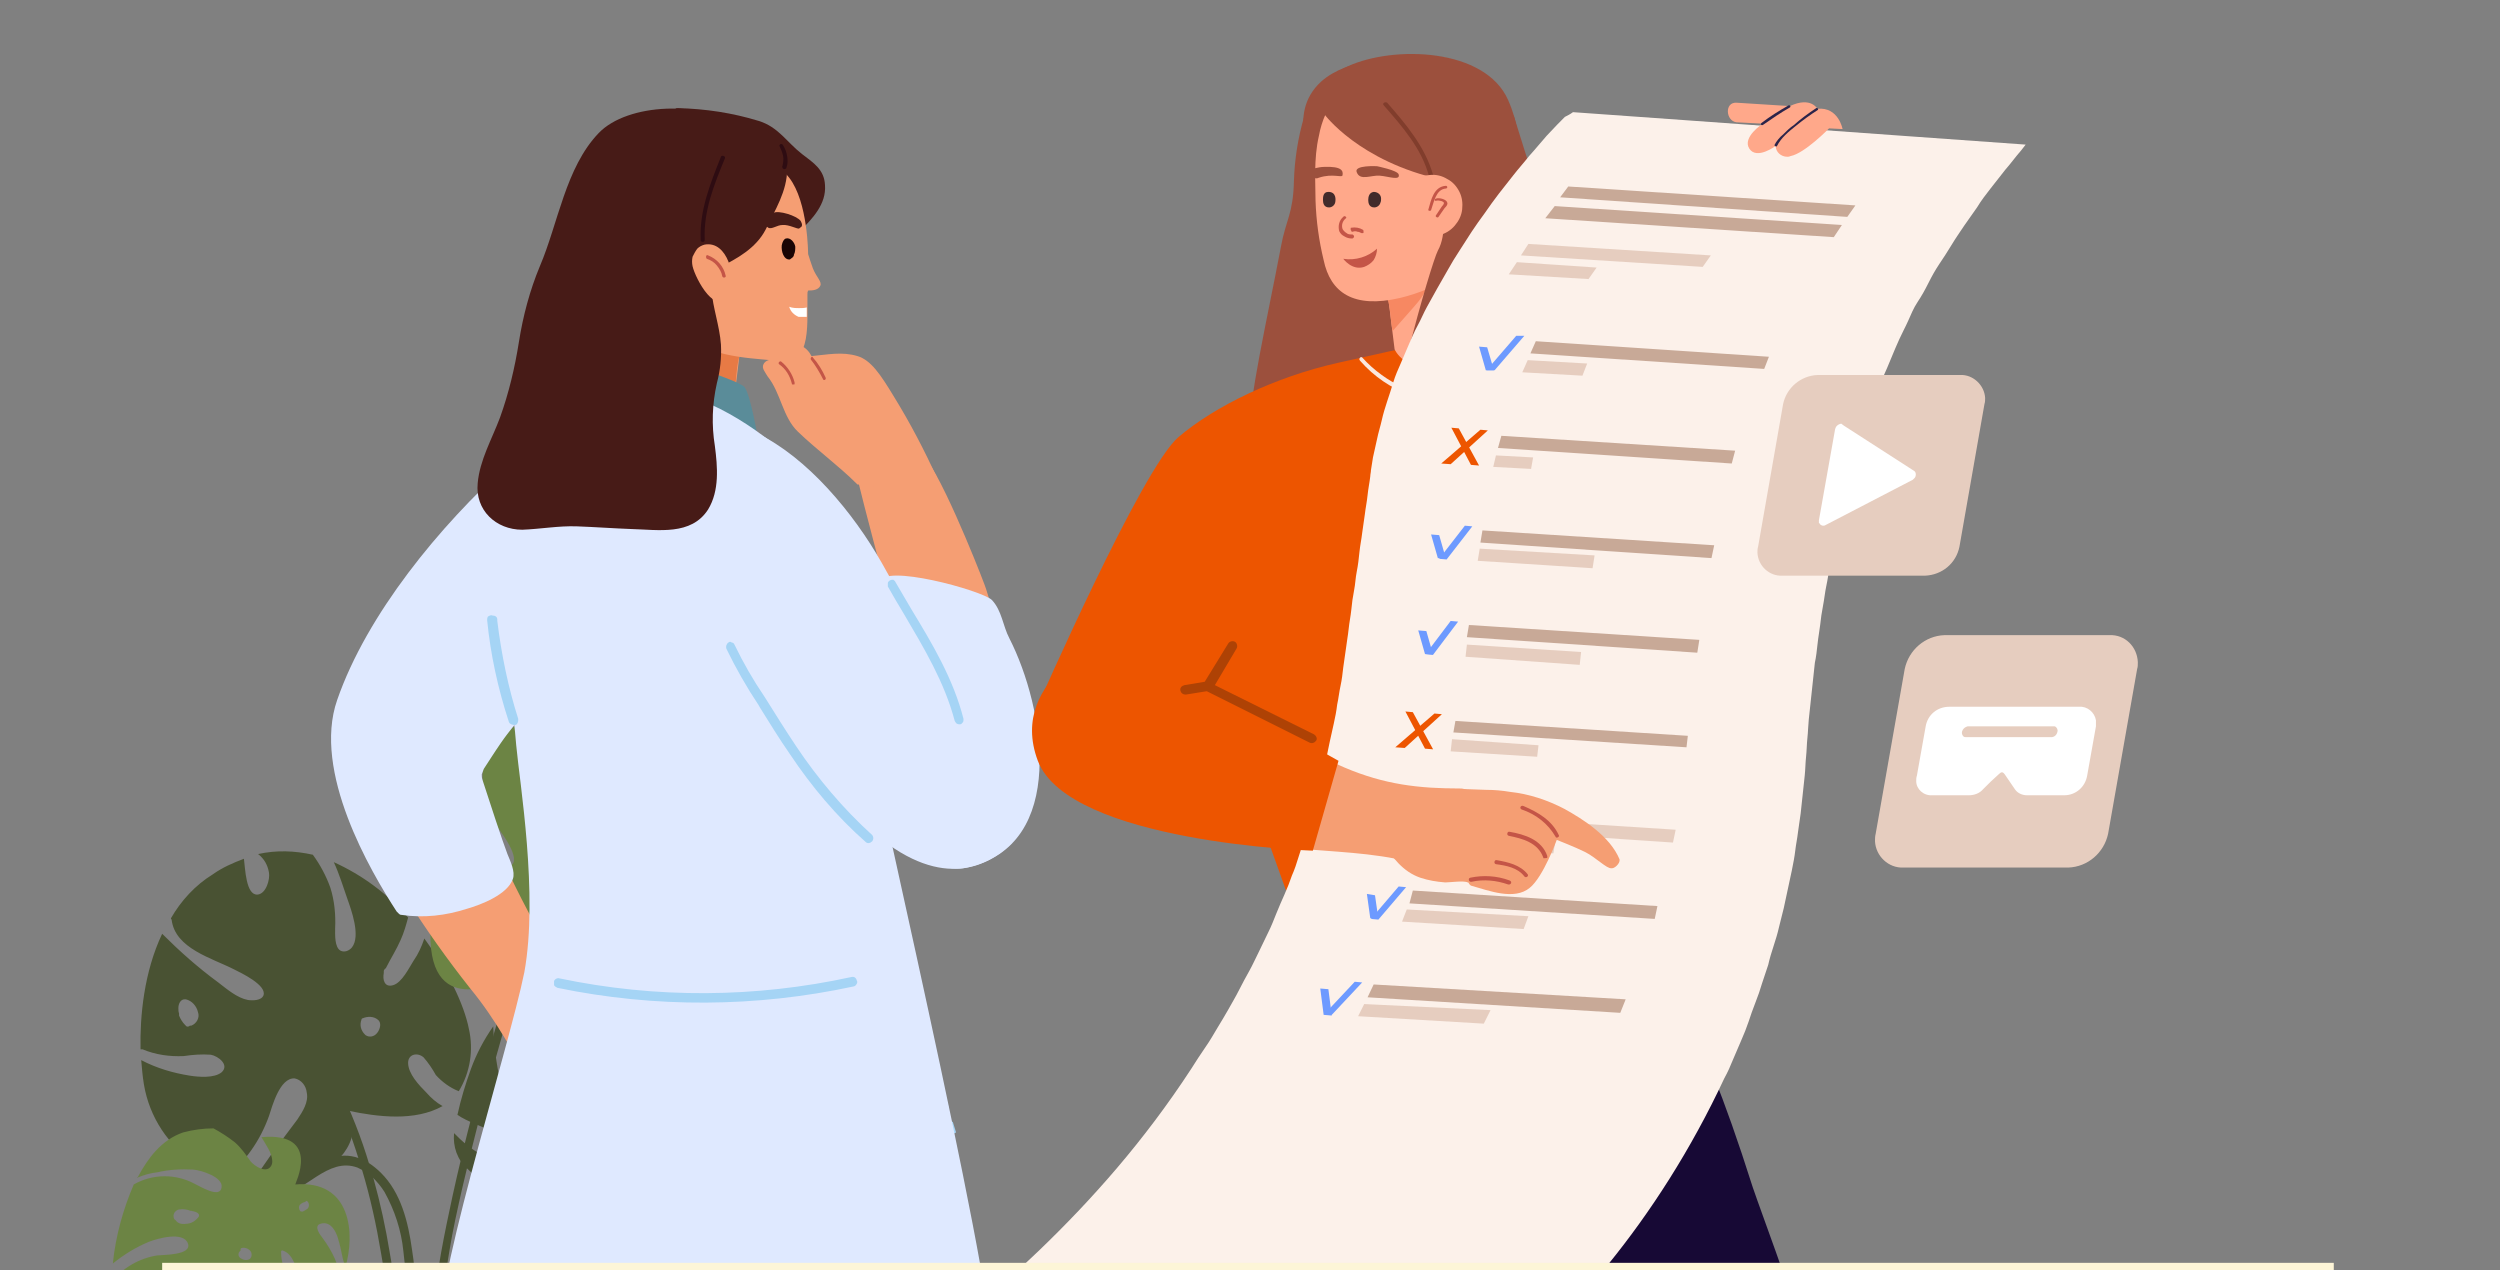 <?xml version="1.0" encoding="utf-8"?>
<!-- Generator: Adobe Illustrator 24.2.1, SVG Export Plug-In . SVG Version: 6.00 Build 0)  -->
<svg version="1.1" id="Layer_1" xmlns="http://www.w3.org/2000/svg" xmlns:xlink="http://www.w3.org/1999/xlink" x="0px" y="0px"
	 viewBox="0 0 370 188" style="enable-background:new 0 0 370 188;" xml:space="preserve">
<rect x="0" y="0" width="370" height="188" fill="#808080" stroke="none"/>
<style type="text/css">
	.st0{fill:#A5D4F5;}
	.st1{clip-path:url(#SVGID_2_);}
	.st2{fill:#F59E73;}
	.st3{fill:#E77A45;}
	.st4{fill:#5A8C99;}
	.st5{fill:#495233;}
	.st6{fill:#6C8444;}
	.st7{fill:#ED5500;}
	.st8{fill:#471B17;}
	.st9{fill:#DFE9FF;}
	.st10{fill:#C34917;}
	.st11{fill:#1A0504;}
	.st12{fill:#5589FF;}
	.st13{fill-rule:evenodd;clip-rule:evenodd;fill:#A5D4F5;}
	.st14{fill:#C45547;}
	.st15{fill:#9C3C14;}
	.st16{fill:#2E0C12;}
	.st17{fill:#FFFFFF;}
	.st18{fill:#9C503D;}
	.st19{fill:#FAE8E0;}
	.st20{fill:#FFA88A;}
	.st21{fill:#F78862;}
	.st22{fill:#422B2B;}
	.st23{fill:#813D2C;}
	.st24{fill:#170935;}
	.st25{fill:#FCF1EA;}
	.st26{fill:#E6CDBF;}
	.st27{fill-rule:evenodd;clip-rule:evenodd;fill:#AE4205;}
	.st28{fill:#2B244A;}
	.st29{fill:#C8A997;}
	.st30{fill:#6D9AFF;}
	.st31{fill:#FDF5D7;}
</style>
<path class="st0" d="M135.4,168.9c-0.3-0.7-0.6-1.3-1-1.9c1.9-1.2,3.9-2.2,6-3.1l-0.4-1.5c-2.3,1.2-4.7,2.5-6.7,3.5
	c-1,0.5-0.7,0.9-0.5,1.4c0.6,0.9,1.5,2.9,1.6,3c0.2,0.3,0.6,0.5,0.9,0.3c0,0,0,0,0,0c2.2-0.8,4.1-2,6.2-3L141,166
	C139.1,166.9,137.4,168,135.4,168.9z"/>
<g>
	<defs>
		<rect id="SVGID_1_" width="370" height="188"/>
	</defs>
	<clipPath id="SVGID_2_">
		<use xlink:href="#SVGID_1_"  style="overflow:visible;"/>
	</clipPath>
	<g class="st1">
		<path class="st2" d="M109.3,65.9c-0.5,0-1,0-1.5-0.1c-0.6,0-1.2-0.1-1.8-0.2l-0.6-0.1c-1.5-0.3-2.9-0.5-4.4-0.8
			c-3.1-0.6-6.3-1.2-9.3-2l-1.1-0.3c2-5.6,1.9-12.4,1.7-18.5c0-0.7-0.2-1.4-0.5-2c-2-4-3.7-8.2-2.9-12.9c0-0.1,0-0.2,0.1-0.3
			c0-0.1,0.1-0.1,0.2-0.2s0.2-0.1,0.3-0.1h0.3c0.1-0.1,0.2-0.1,0.3-0.1h0.3c0.1,0,0.2,0,0.3,0.1c0.1,0.1,0.2,0.1,0.2,0.2
			c3.1,4.2,6.9,7.8,11.2,10.8c2.8,1.9,6,3.2,7.6,6.2c0.1,0,0.2,0,0.2,0.1s0.1,0.1,0.2,0.2s0.1,0.1,0.1,0.2v0.2
			c-0.5,3.8-0.9,7.7-1.4,11.5C108.3,60.5,108.5,63.3,109.3,65.9z"/>
		<path class="st3" d="M103.5,50.5c3.7,1.9,6.5,2.3,6,2.1c-0.5,1.1-0.6,4.6-0.9,6.8C104.5,54.8,104.2,52.7,103.5,50.5z"/>
		<path class="st4" d="M112.2,65c0,0-1.1-6.5-2-7.7S94.5,51.6,93.4,52s-4.6,4.9-4.6,4.9s4.6,4,8.5,4.8S112.2,65,112.2,65z"/>
		<path class="st5" d="M55.8,152.9c-0.4,0.5-1.1,0.7-1.7,0.3c0,0-0.1-0.1-0.1-0.1c-0.6-0.6-0.8-1.4-0.5-2.2c0-0.1,0.1-0.2,0.2-0.2
			l0,0c0.7-0.3,1.6-0.3,2.2,0.2C56.5,151.3,56.3,152.3,55.8,152.9z M28.3,151.8h-0.2c-0.1,0.1-0.3,0.2-0.5,0.1l-0.2-0.2
			c-0.4-0.4-0.7-0.9-0.9-1.4V150c-0.1-0.3-0.1-0.5-0.1-0.8c0-0.6,0.3-1.4,1.1-1.3c0.9,0.2,1.6,1,1.8,1.9
			C29.6,150.6,29.1,151.5,28.3,151.8L28.3,151.8z M65.5,163.7c-0.9-0.5-1.7-1.2-2.4-2c-1.1-1.1-2.7-2.8-2.7-4.4
			c0-1.3,1.4-1.6,2.3-0.8c0.7,0.8,1.3,1.7,1.8,2.6c0.9,1,2.1,1.9,3.4,2.4c1.7-2.8,2.2-6.1,1.5-9.2c-0.7-3.6-3.1-8.6-6.6-13.4
			c-0.4,1.2-0.9,2.3-1.6,3.3c-0.7,1.1-1.7,3.2-3,3.6s-1.6-0.8-1.4-1.8v-0.2l0,0c0-0.1,0-0.2,0.1-0.3c0-0.1,0.1-0.1,0.2-0.2
			c0.7-1.4,1.6-2.8,2.2-4.2c0.5-1.1,0.8-2.2,1.1-3.3c-3-3.5-6.8-6.3-11-8.2c0.8,1.7,1.4,3.7,2,5.4s2,5.5,0.7,7.2
			c-0.4,0.5-1.1,0.8-1.7,0.5c-0.9-0.5-0.8-2.4-0.8-3.3c0.1-2-0.1-4.1-0.7-6c-0.6-1.7-1.5-3.4-2.6-4.9c-2.7-0.6-5.4-0.7-8.1-0.1
			c0.9,0.7,1.4,1.6,1.6,2.7c0.2,1-0.4,3.2-1.7,3.3c-1.7,0.1-1.8-3.8-2-5.3c-1.6,0.6-3.2,1.3-4.6,2.3c-2.6,1.6-4.7,3.9-6.2,6.5
			c0,0.1,0,0.1,0.1,0.2c0.5,4.3,6,5.7,9.3,7.4c1,0.5,4.8,2.3,4.3,3.8c-0.3,0.8-1.6,0.8-2.3,0.7c-1.6-0.3-3.1-1.6-4.4-2.6
			c-3-2.2-5.7-4.6-8.3-7.2c-2.7,5.7-3.3,12.2-3.2,17.1h0.3c1.9,0.8,4,1.1,6.1,1c1.3-0.2,2.7-0.3,4-0.2c1.1,0.2,2.8,1.5,1.6,2.6
			c-1.1,0.9-3.4,0.7-4.7,0.5c-2.5-0.4-4.9-1.1-7.2-2.3c0.1,1.2,0.2,2.4,0.4,3.6c0.8,4.8,3.6,9.1,7.7,11.7c1.3,0.9,2.8,1.6,4.3,2.1
			c3-2.3,5.2-5.5,6.5-9.1c0.5-1.5,1.6-5.7,3.8-5.6c1,0.2,1.7,1.1,1.8,2.1c0.3,1.4-0.6,2.8-1.4,4l-3.6,4.8c-1.1,1.6-2.2,3.2-3.4,4.7
			c2.8,0.4,5.6,0.2,8.3-0.7c4.2-1.3,8.6-5.6,6.3-10.1C55.9,165.3,61.4,166,65.5,163.7L65.5,163.7z"/>
		<path class="st6" d="M92.2,133.4c-0.5,0.4-1.1,0.6-1.7,0.3c-0.7-0.3-1.2-1.1-1-1.9c0-0.2,0.2-0.3,0.3-0.3c0.1,0,0.1,0,0.2,0
			c0.4-0.5,1.1-0.7,1.7-0.3c0,0,0.1,0.1,0.1,0.1C92.5,131.8,92.6,132.7,92.2,133.4z M82.8,120.3c0,1-0.6,1.9-1.4,2.4
			c-1,0.5-1.4-0.7-1.5-1.5V121c-0.5-0.8-0.6-1.6-0.5-2.5c0.1-0.8,0.9-1.4,1.7-1.3c0.3,0,0.5,0.1,0.7,0.3
			C82.7,118.1,83.1,119.2,82.8,120.3z M81.4,146.8c-0.5,0.4-1.2,0.5-1.7,0.1c-0.2-0.2-0.1-0.4,0.1-0.5c0-0.5,0.2-0.9,0.5-1.3
			c0.4-0.4,1-0.4,1.4,0c0.1,0.1,0.1,0.2,0.2,0.2C82,145.9,81.9,146.4,81.4,146.8L81.4,146.8z M96.7,113.7c0-0.1,0.1-0.2,0.2-0.2
			c0.1-0.6,0.6-1.1,1.2-1.1c0.9-0.2,1.7,0.3,2,1.1c0.2,0.6-0.1,1.3-0.6,1.7c-0.6,0.5-1.3,0.6-2,0.5
			C96.7,115.4,96.6,114.5,96.7,113.7z M101.4,139.1c2.3,0.9,4.7,1.4,7.1,1.7c1.3-4.6,1.1-9.6,0.6-14.4c-1.7,1.8-3.7,3.2-5.9,4.3
			c-1.9,0.9-5.3,2.4-7,0.4c-0.1-0.1-0.2-0.4,0-0.5c1.9-1.5,4.4-1.4,6.6-2.1c2.4-0.8,4.5-2.2,6.1-4.1c0-0.4-0.1-0.8-0.1-1.2
			c-0.4-3.5-1.1-7-1.8-10.5c0,0.1-0.1,0.1-0.1,0.2c-0.3,0.6-0.9,1.9-1.7,2s-1-0.8-0.9-1.3c0.2-0.9,1.1-1.6,1.4-2.4
			c0.2-0.5,0.4-1,0.6-1.6c-0.6-2.8-1.2-5.5-1.9-8.3c0-0.1-0.2-0.3-0.3-0.2c0,0-0.1,0-0.1,0l-8.4,1.2c-3,3-5.2,6.4-5.6,10.8
			c-0.1,1.2,0.7,7.7-2.3,6.9s-1.7-6.6-1.1-8.6c1-3,2.5-5.8,4.4-8.3c-6.3,1.1-12.5,3.1-18.2,6c-2.1,4.3-1.8,9.4,0.9,13.4
			c0.6,0.9,4.1,5.4,1.3,5.8c-2.4,0.4-4.3-4.2-4.7-6c-0.6-2.6-0.3-5.2-0.1-7.9c0.1-1.5,0.4-3,0.9-4.5c-0.1,0-0.1,0.1-0.2,0.1
			c-4.3,2.5-8.4,5.8-9.7,10.8c-0.5,2.2-0.7,4.5-0.4,6.8c1.1,1.6,2.3,3.1,3.7,4.5c1.4,1.4,3,2,4.7,3.1c1.2,0.8,3.2,3.2,1.4,4.4
			c-1.4,1-4-0.2-5.3-0.8c-0.5-0.2-1.1-0.5-1.6-0.7c-0.2,13.5,11.6,6.5,11.6,6.6c-0.1,12.3,12.6,12.5,20.5,9.6
			c-0.8-0.1-1.6-0.3-2.4-0.4c-1.6-0.3-3.1-0.3-4.7-0.6s-4-1.4-3.7-3.5c0.3-1.8,2.7-0.4,3.6,0.1c3,1.7,6.6,3.2,10.2,3
			c0.4-0.2,0.7-0.5,1.1-0.7c2.7-1.9,5-4.4,6.6-7.3c-3-0.1-6-0.3-9-0.8c-2.2-0.4-5.6-0.9-6.6-3.2c-0.1-0.3,0-0.5,0.3-0.5
			c2.6-0.1,5.1,0.4,7.4,1.7c2.6,1.4,5.6,2,8.6,1.7c0.3-0.7,0.6-1.4,0.9-2.2v-0.1c-2.4-0.3-4.8-0.9-7.1-1.7
			C100.8,139.6,101,138.9,101.4,139.1L101.4,139.1z"/>
		<path class="st5" d="M90.8,172.5c-0.3,0.7-1.1,1-1.7,0.7c-0.1-0.1-0.3-0.2-0.4-0.3c-0.5-0.6-0.5-1.4-0.2-2c-0.1-0.1-0.2-0.4,0-0.5
			c0.7-0.5,1.7-0.4,2.2,0.4C91.1,171.3,91.1,172,90.8,172.5z M92.2,155.8c-0.4-0.8-0.1-1.8,0.6-2.3c0.1-0.1,0.1-0.1,0.2-0.1
			c0.4-0.4,1.1-0.4,1.6,0c0.1,0.1,0.2,0.2,0.2,0.4c0.4,0.9,0.1,2-0.7,2.5c-0.6,0.4-1.4,0.3-1.8-0.3
			C92.3,155.9,92.2,155.9,92.2,155.8z M83,164.6c-0.7,0-1.1-0.9-1.2-1.6c-0.1-0.6,0-1.3,0.3-1.9v-0.2c0.2-0.5,0.4-1,0.9-1.1
			c0.4-0.1,0.7,0.1,1,0.3c0.6,0.7,0.8,1.6,0.6,2.5C84.5,163.5,83.8,164.7,83,164.6z M112.7,162.9c-0.8-0.1-1.7-0.1-2.5-0.2
			c-1.7-0.1-4.1,0.1-5.5-1c-0.2-0.1-0.2-0.4,0-0.6c2.6-2.2,5.5,0.2,8.3,0.3c0.3-2.1,0.4-4.2,0.1-6.3c-0.1-1.6-0.5-3.1-1.1-4.5
			c-1.6,2.1-2.9,4.4-5,6c-0.8,0.7-2.9,2.6-4,1.8s0.9-2.3,1.5-2.7c2.7-1.6,5.1-3.6,7.1-5.9c-1-2-2.7-3.7-4.7-4.7
			c-1.6-0.7-3.2-1.3-4.9-1.6c0.4,2.6,0,6.5-2.5,7.1c-1.7,0.5-2.8-1.5-2.9-3.1c0-1.8,1-3.5,2.5-4.5c-2.6-0.3-5.1-0.3-7.7-0.1
			c-0.5,0-0.9,0.1-1.4,0.1v0.1c-1.2,2.4-2.6,5-2.9,7.7c-0.1,1,0.3,2.3-0.2,3.3c-0.8,1.5-2.4,0.3-2.6-0.9c-0.4-2.2,0.6-4.9,1.3-7
			c0.3-0.9,0.6-1.8,1-2.7c-3.2,0.5-6.2,1.8-8.8,3.6c-0.9,0.6-1.7,1.3-2.5,2.1c-0.4,2.6-0.1,5.2,0.7,7.7c0.7,1.7,2.7,5,0.8,6.8
			c-1.3,1.2-2.1-1.1-2.4-2.1c-0.8-3.2-1.3-6.4-1.4-9.7c-1.4,2-2.5,4.1-3.3,6.3c-0.8,2.2-1.5,4.5-2,6.8c1.6,1.1,3.6,1.6,5.3,2.6
			c0.8,0.5,2.5,1.5,1.7,2.7c-1.6,2.6-5.4-0.4-7.5-2.6c-0.2,2,0.5,4,2,5.3c3.2,3.3,8.2,4.3,12.1,1.4c-0.2,3.8,2.7,7,6.5,6.4
			c1.3-0.2,2.5-0.9,3.5-1.8c-0.9,0.1-1.7,0.1-2.6,0.1c-1.1,0-3.1-0.1-3.5-1.5s0.7-1.4,1.6-1c0.9,0.5,1.8,0.8,2.8,1
			c1.3,0,2.6-0.4,3.8-0.9c1.3-1.7,2.9-3.2,4.8-4.2c0.8-0.4,1.6-0.7,2.4-1c-1.6-0.1-3.9-0.4-4.4-1.8c-0.9-2.4,2.8-2.5,4-2.3
			c1.6,0.4,3.3,0.7,4.9,0.9c1.4,0.1,2.8-0.1,4.2-0.4c0.3-0.2,0.6-0.4,0.8-0.6C111.4,166.1,112.3,164.6,112.7,162.9L112.7,162.9z"/>
		<path class="st5" d="M71.4,190.5c0.4,0,0.9,0,1.3-0.1c0.5-1.3,1-2.7,1.6-4c0.2-0.3,0.3-0.7,0.5-1c3.2-6.6,7.9-12.3,13.7-16.8
			c0.6-0.5-0.3-1.4-0.9-0.9c-5.9,4.6-10.7,10.5-14,17.2c-0.1,0.2-0.2,0.3-0.2,0.5C72.6,187.1,72,188.8,71.4,190.5z"/>
		<path class="st5" d="M64.4,190.6h1.3c0.2-1.8,0.5-3.6,0.8-5.4c0.5-3.1,1.2-6.2,1.9-9.3c1.5-6.5,3.2-13,5-19.4s3.5-12.6,7.5-17.9
			c0.5-0.7-0.6-1.3-1.1-0.6c-3.8,5.1-5.7,11.1-7.3,17.2c-2,7.2-3.9,14.4-5.5,21.7c-0.6,2.8-1.2,5.6-1.7,8.4
			C65,187,64.7,188.8,64.4,190.6z"/>
		<path class="st5" d="M48.9,161c1.7,3.4,3.1,7,4.2,10.6c0.2,0.5,0.3,1,0.5,1.6l0,0c1.2,4,2.1,8.1,2.8,12.3c0.3,1.6,0.5,3.3,0.7,4.9
			c0.4,0,0.9,0,1.3,0.1c-0.2-1.7-0.4-3.4-0.7-5c-0.6-3.7-1.4-7.4-2.4-11c-0.2-0.7-0.4-1.3-0.6-2c-1.2-4.1-2.8-8.1-4.7-12
			C49.7,159.5,48.5,160.2,48.9,161z"/>
		<path class="st5" d="M36.8,180.8c3.4-2.2,6.7-4.5,10.1-6.7c1.9-1.2,3.8-2.1,6-1.3l0.6,0.3c0.6,0.3,1.2,0.7,1.7,1.2
			c0.6,0.6,1.2,1.3,1.7,2.1c1.5,2.7,2.5,5.7,2.8,8.8c0.2,1.7,0.4,3.5,0.5,5.2h1.3c-0.1-1.8-0.2-3.5-0.5-5.3
			c-0.6-4.4-1.7-8.6-4.6-11.5c-0.5-0.5-1.1-1-1.7-1.4c-0.5-0.3-1-0.6-1.6-0.8c-1.4-0.5-2.9-0.5-4.3,0.1c-1.9,1-3.8,2.1-5.5,3.4
			c-2.4,1.6-4.7,3.1-7.1,4.7C35.5,180.1,36.1,181.2,36.8,180.8z"/>
		<path class="st7" d="M89.1,187.9c1.2,3,1.8,6.1,1.8,9.3c0,13.9-11.3,25.2-25.2,25.2c-13.9,0-25.2-11.3-25.2-25.2
			c0-3.2,0.6-6.3,1.8-9.3H89.1z"/>
		<path class="st6" d="M37,186.3c0.3-0.3,0.3-0.8,0.1-1.1c-0.3-0.4-0.8-0.6-1.3-0.5c-0.2,0-0.2,0.2-0.2,0.4
			c-0.3,0.2-0.4,0.6-0.2,0.9c0.1,0.1,0.1,0.2,0.2,0.2C36,186.5,36.6,186.6,37,186.3z M27.8,181.1c0.7-0.1,1.2-0.5,1.6-1
			c0.3-0.6-0.6-0.8-1.1-0.9h-0.1c-0.5-0.2-1.1-0.3-1.7-0.2c-0.5,0.1-0.9,0.6-0.8,1.1c0,0.2,0.1,0.4,0.3,0.5
			C26.4,181.2,27.1,181.2,27.8,181.1z M45.5,178.9c0.3-0.3,0.3-0.8,0-1.1c-0.1-0.1-0.3-0.1-0.3,0.1c-0.3,0-0.6,0.2-0.8,0.4
			c-0.2,0.2-0.2,0.6,0,0.9c0.1,0.1,0.1,0.1,0.2,0.1C44.8,179.4,45.2,179.1,45.5,178.9L45.5,178.9z M24.1,190.1c-0.1,0-0.1,0-0.1,0.1
			l0,0c-0.4,0.1-0.7,0.4-0.7,0.8c-0.1,0.6,0.3,1.1,0.9,1.2c0.4,0,0.7-0.1,1-0.4c0.3-0.4,0.4-0.9,0.2-1.3
			C25.2,190,24.6,190,24.1,190.1z M41.2,191.8c0.7,1.4,1.2,2.9,1.5,4.4c-3.1,1-6.4,1.3-9.6,1.1c1.1-1.1,2-2.4,2.6-3.9
			c0.5-1.3,1.4-3.4-0.1-4.4c-0.1-0.1-0.3-0.1-0.3,0c-0.9,1.3-0.7,2.8-1.1,4.2c-0.4,1.6-1.2,3-2.4,4H31c-2.4-0.1-4.8-0.3-7.1-0.6
			l0.1-0.1c0.4-0.2,1.2-0.6,1.3-1.2s-0.6-0.6-0.9-0.5c-0.6,0.2-1,0.8-1.6,1c-0.3,0.2-0.7,0.3-1,0.4c-1.9-0.2-3.8-0.5-5.6-0.8
			c-0.1,0-0.2-0.1-0.2-0.3c0.1-1.7,0.2-3.5,0.4-5.3c1.7-2.1,4.2-3.6,6.9-4c0.8-0.1,5.2,0,4.5-1.8s-4.5-0.7-5.8-0.2
			c-1.9,0.8-3.7,1.9-5.3,3.2c0.4-4,1.5-8,3.1-11.7c2.8-1.6,6.2-1.6,9-0.1c0.7,0.3,3.8,2.3,4,0.5c0.2-1.5-3-2.5-4.2-2.6
			c-1.8-0.1-3.6,0-5.3,0.4c-1,0.1-2,0.4-3,0.8c0-0.1,0-0.1,0.1-0.1c0,0,0,0,0,0c1.5-2.8,3.5-5.5,6.7-6.6c1.5-0.4,3-0.6,4.5-0.6
			c1.1,0.6,2.2,1.3,3.2,2.1c0.9,0.8,1.6,1.8,2.3,2.8c0.6,0.7,2.3,1.8,3,0.7c0.6-0.9-0.3-2.5-0.8-3.3c-0.2-0.3-0.4-0.7-0.6-1
			c9-0.8,4.9,7,5,7c8.3-0.7,8.9,7.3,7.4,12.3c-0.1-0.5-0.3-1-0.4-1.5c-0.2-1-0.4-1.9-0.7-2.9c-0.3-1-1.1-2.5-2.5-2.1
			c-1.2,0.3-0.1,1.7,0.3,2.2c1.3,1.8,2.5,4,2.5,6.2c-0.1,0.2-0.3,0.5-0.4,0.7c-1.2,1.8-2.7,3.4-4.6,4.5c-0.2-1.9-0.5-3.8-1-5.6
			c-0.4-1.3-0.9-3.5-2.4-4c-0.2-0.1-0.3,0-0.3,0.2c0,1.6,0.6,3.2,1.5,4.5c1.1,1.6,1.6,3.4,1.5,5.3c-0.4,0.3-0.9,0.5-1.4,0.7h-0.1
			c-0.3-1.5-0.8-2.9-1.5-4.3C41.6,191.4,41.1,191.5,41.2,191.8z"/>
		<path class="st8" d="M100.3,16c4.1,0.1,8.1,0.7,12,1.9c2.9,0.9,4.1,3.1,6.4,4.9c1.7,1.3,3.3,2.3,3.4,4.6c0.2,2.8-1.8,4.9-3.7,6.8
			c-0.1,0.1-0.2,0.1-0.3,0.2h-0.3c-0.1,0-0.2-0.1-0.3-0.1s-0.2-0.1-0.2-0.2c-2.8-5.7-8.5-4.8-13.1-7.8c-3.8-2.4-2.2-5.2-3.3-8.9
			v-0.2C100.4,16.7,99.5,16,100.3,16z"/>
		<path class="st2" d="M136.2,67c2.4,1.5,8.5,16.8,9.5,19.5c0.5,1.2,2,7,2.4,7.2c0.1,0,0.2,0.1,0.3,0.2s0.2,0.2,0.2,0.3v0.4
			c0,0.1-0.1,0.2-0.2,0.3l-0.1,0.1c-0.1,0.1-0.2,0.3-0.3,0.3c-1.3,1.2-3,1.9-4.8,2c-3.5,0.3-6.9-1.8-10.3-1.2h-0.3
			c-0.1,0-0.2-0.1-0.3-0.2s-0.2-0.2-0.2-0.3s-0.1-0.2-0.1-0.3l0.9,0.8c-0.7-4.5-1.6-8.9-2.9-13.3c-0.7-2.6-3.6-13.6-3.6-14.3
			C126,66.6,133.8,65.4,136.2,67z"/>
		<path class="st2" d="M113,53.9c0.1-0.2,0.3-0.4,0.5-0.5c0.2-0.1,0.5-0.2,0.7-0.2h1.3c0-0.5,0.2-1,0.6-1.4c0.4-0.4,0.9-0.6,1.4-0.7
			c0.4-0.1,0.9,0,1.3,0.2c0.4,0.2,0.7,0.5,1,0.9c0.1,0.2,0.2,0.3,0.3,0.5c2.3-0.2,4.5-0.7,6.8,0c2,0.6,3.4,2.7,5.4,6
			c2.4,3.9,4.5,7.9,6.4,12.1c-1.9,0.6-3.8,1.1-5.8,1.4c-1.6,0.1-3.2-0.1-4.8-0.5c-0.2,0-0.3-0.1-0.4-0.2c-0.2,0-0.6,0.3-0.8,0.2
			c-2.8-2.8-6-5.1-8.8-7.8c-2.3-2.2-2.5-5.7-4.5-8.2l0,0C113.2,55,112.7,54.5,113,53.9z"/>
		<path class="st2" d="M60,132.3c0-0.1,0-0.3,0.1-0.4l0.3-0.3c2.5-1.6,5.2-3,7.9-4.2c1.8-0.7,3.8-1.6,5.6-0.9
			c0.2,0.1,0.3,0.2,0.4,0.3c0.1,0.1,0.1,0.3,0.1,0.5c2.4,5.2,5.1,10.3,8.1,15.3c4.1,1.2,3.3,5.6,2.8,8.9c-0.4,3.1-1.2,6.2-2.3,9.2
			c-0.5,1.2-0.7,2.5-2,3h-0.4c-0.1,0-0.2-0.1-0.3-0.2c-0.3-0.2-0.6-0.5-0.7-0.9c-0.2-0.3-0.3-0.7-0.3-1.1l-0.3-0.3
			c-2.9-5.2-5.6-10.3-9.4-14.9c-3.4-4.3-6.6-8.8-9.5-13.4c-0.1-0.1-0.1-0.2-0.1-0.3C59.9,132.5,59.9,132.4,60,132.3
			C60,132.3,60,132.3,60,132.3z"/>
		<path class="st9" d="M129.9,105.7c0.8-2.1-0.9-4.4-0.5-6.7c0.4-2.1,1.7-3.7,1.6-6v-0.3c0-0.1,0-0.1,0.1-0.2
			c-0.6-2-0.9-4.2-0.9-6.3c0.3-2.9,15.2,1.2,16.6,2.6c1.5,1.6,1.6,3.8,2.6,5.7c5.2,10.2,8.7,30.6-6.3,33.9
			C135.6,130.2,126.2,116,129.9,105.7z"/>
		<path class="st9" d="M49.9,103.6c4.4-12.7,15.2-25.8,25.3-34.9c0.5-0.5,0.8,0.2,0.8,0.8c0.1,0,0.1,0.1,0.2,0.2
			c2.6,3.5,1.9,8.7,2.2,12.8c0.4,5.5,2,11.5,1.5,16.9c-0.4,4.8-3.2,6.8-5.8,10.6c-1.1,1.6-1.9,2.9-2.5,3.8c-0.1,0.3-0.2,0.5-0.3,0.8
			c0,0.3,0,0.5,0.1,0.8c0.9,2.8,3,9.2,3.7,11c0.4,1,1.2,2.6,0.8,3.7c-0.8,2.3-4.7,3.8-6.8,4.4c-3.1,1-6.4,1.4-9.7,0.9
			c-0.2,0-0.3-0.1-0.4-0.2l-0.3-0.3C54.8,128.9,46.2,114.2,49.9,103.6z"/>
		<path class="st10" d="M79.7,132.3c-0.2,3.3-0.1,6.6-0.3,9.9c-0.1,1-0.2,2-0.4,3c-0.7,3.7-2.5,7.3-3.6,11c0,0.2-6.8,32.5-6.8,32.6
			c18.4,33.8,57.5,16.9,72.8,20.9c-0.7-6.7-2.1-29.6-3.8-37.7c-2.3-9.9-5.3-19.6-9-29.1c-0.1-0.3-0.2-0.7-0.3-1.1
			c-0.3-2.7-0.8-5.3-1.5-7.9c0.1-0.1,0.2-0.2,0.2-0.3s0.1-0.3,0-0.4c0-0.2-0.1-0.3-0.2-0.4c-0.1-0.1-0.2-0.2-0.3-0.2l-0.2-0.1
			c0-0.1-0.1-0.2-0.2-0.2c-0.1-0.1-0.2-0.1-0.3-0.1h-0.3c-0.1,0-0.2,0-0.3,0.1c-6.6-2-12.9-1.6-19.7-0.6c-8.3,1.2-16.6-1.1-24.9-0.1
			l-0.6,0.3C80,132,79.9,132.1,79.7,132.3z"/>
		<path class="st2" d="M88.5,28.9c0.6-4.8,4.3-10.8,9.2-11.4c7.5-0.9,15.5,4.2,19.1,8.8c2.8,3.6,2.8,11.3,2.8,11.3s0.5,1.6,0.7,2.1
			c0.5,1.3,1.4,2,1.1,2.6s-1,0.7-1.8,0.7c-0.1,0.4-0.1,0-0.1,0.7v3c0,2.4-0.2,4.9-1.4,6s-3.7,0.6-5.2,0.5
			c-4.8-0.4-10.6-1.2-13.3-5.6c-0.5-0.8-1-3-1.8-3.6C92.5,40.3,87.7,35.5,88.5,28.9z"/>
		<path class="st9" d="M70.8,76.2c0.9-5.7,6.1-9.2,10.6-12.1c6.8-4.4,12.4-8.2,21.1-5.3c7.4,2.5,14.2,8.3,19.6,13.8
			c4.6,4.7,5.5,9.9,5.4,16.3c-0.1,4.9,1,19,1.4,21.5c0.8,5.4,20.7,90.7,17.5,90.2c-1.5,9.5-17.3,9-22.6,9.2c-3.6,0.1-22,4.3-25.5,5
			c-3,0.5-29.6-16.5-32.5-18.1c-3.1-1.7,9.6-41.8,11.8-52.8c2.1-11.5-0.7-28.1-1.2-33.6C76,105.1,75.1,100,74,94.9
			c-0.2-0.6-0.3-1.3-0.5-1.9C71.9,87.5,69.9,82,70.8,76.2z"/>
		<path class="st9" d="M112,64.1c7.5,3.6,14.3,11.8,18.5,19.2s7.7,14,11.7,21.7c1.7,3.2,3.4,6.4,4.8,9.8c1.1,2.7,4.7,8.1,2.5,10.2
			c-3.1,3-9.8,6.9-19.8-1.4c-14.6-12.1-18.6-24.5-22.8-34.2c-1.8-4.2-3.8-8.6-3.7-13.3S111,63.7,112,64.1z"/>
		<path class="st8" d="M70.7,71.5c0.3-3.4,2.1-6.5,3.3-9.7c1.3-3.6,2.2-7.4,2.8-11.2c0.6-3.8,1.6-7.6,3.1-11.2
			c2.7-6.3,3.8-14.6,8.7-19.7c4.3-4.5,15.4-4.8,20.8-1c2-0.3,4,0.4,5.4,1.8c0.1,0,0.3,0,0.4,0.1l0.3,0.3c0.2,0.3,0.4,0.6,0.5,1
			c0.5,0.7,0.9,1.4,1.1,2.2c0,0.1,0.1,0.2,0,0.3s-0.1,0.2-0.1,0.3s-0.1,0.2-0.2,0.2s-0.2,0.1-0.3,0.1c0,3.3-1.8,6.1-3.2,9
			c-1.4,2.7-4.2,4.3-6.9,5.6c-0.3,0.2-0.6,0.4-0.8,0.7c-0.2,0.3-0.3,0.6-0.3,1v1.6c0.2,2.7,1.2,5.3,1.4,8.1c0.1,1.9-0.1,3.8-0.6,5.7
			c-0.7,3.1-0.8,6.2-0.3,9.3c0.4,3.1,0.7,6.6-1,9.4c-2.5,3.9-7.4,3-11.3,2.9c-2.7-0.1-5.4-0.3-8.1-0.4s-5.4,0.4-8.1,0.5
			C73.4,78.4,70.3,75.5,70.7,71.5z"/>
		<path class="st8" d="M113.2,33.3c0-0.3,0-0.7,0.2-1c0.3-0.3,0.7-0.6,1.1-0.8c0.7-0.4,3.4,0.4,4,1.2c0.1,0.2,0.2,0.4,0.2,0.6
			c0,0.3-0.2,0.3-0.4,0.5s-1.5-0.6-2.5-0.5c-0.8,0-1.6,0.7-2.1,0.4C113.5,33.5,113.3,33.5,113.2,33.3z"/>
		<path class="st2" d="M103.2,36.8c0.3-0.3,0.7-0.5,1.1-0.6c3.4-0.6,4.7,4.9,3.7,7.1c-1.9,4-5.1-2.1-5.5-3.9c-0.1-0.5-0.1-0.9,0-1.4
			C102.7,37.6,102.9,37.2,103.2,36.8z"/>
		<path class="st11" d="M115.7,36.3c0.1-0.5,0.3-0.9,0.6-1c0.7-0.2,1.3,0.6,1.4,1.2c0,0.4,0,0.8-0.2,1.2c0,0.2-0.1,0.3-0.2,0.4
			c-0.1,0.1-0.3,0.2-0.4,0.3C116,38.5,115.6,37.2,115.7,36.3z"/>
		<path class="st12" d="M108.3,95.5c1.3,2.7,2.8,5.4,4.5,7.9c1.5,2.4,3,4.9,4.6,7.2c3.2,4.9,7,9.4,11.4,13.3c0.1,0.1,0.1,0.2,0,0.3
			s-0.2,0.1-0.3,0l0,0c-4.2-3.9-8-8.2-11.1-13c-1.6-2.4-3.1-4.8-4.7-7.2c-1.8-2.7-3.4-5.4-4.8-8.3C107.8,95.5,108.2,95.3,108.3,95.5
			z"/>
		<path class="st13" d="M107.8,95.1c-0.3,0.2-0.4,0.6-0.3,0.9l0,0c1.4,2.9,3,5.7,4.8,8.4c0,0.1,0.1,0.1,0.1,0.2
			c1.5,2.4,2.9,4.7,4.5,7c3.2,4.8,6.9,9.2,11.2,13l0,0c0.3,0.3,0.7,0.2,1-0.1c0.2-0.3,0.2-0.6,0-0.9c-4.3-3.9-8.1-8.4-11.3-13.2l0,0
			c-1.6-2.4-3.1-4.8-4.6-7.2l0,0c-1.7-2.5-3.2-5.1-4.5-7.8l0,0c-0.1-0.2-0.2-0.3-0.4-0.3C108.2,95,108,94.9,107.8,95.1
			C107.8,95.1,107.8,95.1,107.8,95.1z"/>
		<path class="st12" d="M132.2,86.4c3.7,6.5,8.1,12.8,10,20.1v0.2l-0.1,0.1h-0.2c-0.1,0-0.1,0-0.1-0.1c0,0,0,0,0,0
			c-1.9-7.3-6.3-13.5-10-20v-0.2c0-0.1,0-0.1,0.1-0.1l0,0h0.2C132.1,86.3,132.2,86.3,132.2,86.4z"/>
		<path class="st13" d="M132.2,85.8c-0.2,0-0.3,0-0.5,0.1c-0.1,0.1-0.3,0.2-0.3,0.4s0,0.3,0,0.5l0,0c0.8,1.4,1.6,2.8,2.4,4.1
			c3,5.1,6,10.1,7.5,15.8l0,0c0.1,0.2,0.2,0.3,0.3,0.4c0.2,0.1,0.3,0.1,0.5,0.1c0.2,0,0.3-0.2,0.4-0.3c0.1-0.1,0.1-0.3,0.1-0.5l0,0
			c-1.5-5.9-4.6-11.1-7.7-16.2c-0.8-1.4-1.6-2.7-2.4-4.1l0,0C132.5,86,132.3,85.9,132.2,85.8z"/>
		<path class="st12" d="M73,91.7c0.5,5,1.6,10,3.1,14.8c0.1,0.3-0.4,0.4-0.5,0.1c-1.5-4.9-2.6-9.8-3.1-14.9c0-0.1,0.1-0.3,0.3-0.3
			S73,91.6,73,91.7z"/>
		<path class="st13" d="M72.3,91.2c-0.2,0.1-0.2,0.4-0.2,0.6l0,0c0.5,5.1,1.6,10.1,3.2,15l0,0c0.1,0.4,0.6,0.5,0.9,0.5
			c0.2,0,0.3-0.1,0.4-0.3c0.1-0.2,0.1-0.4,0.1-0.6c-1.5-4.7-2.5-9.6-3.1-14.5l0,0v-0.2c0-0.4-0.3-0.6-0.7-0.6
			C72.7,91,72.5,91.1,72.3,91.2z"/>
		<path class="st14" d="M115.6,53.5c1,0.8,1.7,1.9,2,3.1v0.2c0,0.1,0,0.1-0.1,0.1h-0.2c-0.1,0-0.1,0-0.1-0.1
			c-0.3-1.2-0.9-2.2-1.9-2.9C115.1,53.7,115.4,53.4,115.6,53.5z"/>
		<path class="st14" d="M120.3,52.9c0.8,0.9,1.4,1.9,1.9,3c0.1,0.3-0.3,0.5-0.4,0.2c-0.5-1-1.1-2-1.8-2.9
			C119.9,53,120.2,52.6,120.3,52.9z"/>
		<path class="st14" d="M104.8,37.8c1.3,0.5,2.3,1.6,2.6,3c0.1,0.3-0.4,0.4-0.5,0.1c-0.1-0.6-0.4-1.1-0.8-1.6
			c-0.4-0.5-0.9-0.8-1.5-1C104.4,38.1,104.5,37.6,104.8,37.8z"/>
		<path class="st15" d="M126.2,145.5c-14.4,3.2-29.2,3.2-43.6,0.2c-0.3-0.1-0.2-0.5,0.1-0.4c14.3,3,29.1,2.9,43.4-0.2
			C126.4,145,126.5,145.5,126.2,145.5z"/>
		<path class="st13" d="M126.8,145.1c-0.1-0.4-0.4-0.6-0.8-0.5l0,0c-14.2,3.1-28.9,3.2-43.2,0.2c-0.3-0.1-0.7,0.1-0.8,0.4
			c0,0,0,0,0,0.1v0.5c0.1,0.2,0.3,0.3,0.5,0.4l0,0c14.5,3,29.4,2.9,43.8-0.2l-0.1-0.5l0.1,0.5c0.2,0,0.4-0.2,0.5-0.4
			C126.9,145.4,126.9,145.3,126.8,145.1z"/>
		<path class="st16" d="M107.3,23.4c-1.6,3.9-3.2,7.8-3,12.1c0,0.2-0.1,0.3-0.3,0.3c-0.2,0-0.3-0.1-0.3-0.3c-0.2-4.3,1.4-8.3,3-12.3
			C106.8,22.9,107.4,23.1,107.3,23.4z"/>
		<path class="st16" d="M115.9,21.5c0.3,0.5,0.5,1,0.6,1.6c0.1,0.6,0.1,1.2-0.1,1.7c0,0.1-0.1,0.2-0.2,0.2c-0.1,0-0.2,0.1-0.2,0
			c-0.1,0-0.2-0.1-0.2-0.2c0-0.1-0.1-0.2,0-0.2c0.1-0.5,0.2-1,0.1-1.5c-0.1-0.5-0.3-1-0.5-1.4C115.2,21.4,115.7,21.1,115.9,21.5z"/>
		<path class="st17" d="M118.3,45.6c0.4,0,0.7,0,1.1-0.1v1.4c-0.4,0-0.8,0-1.2,0c-0.7-0.3-1.2-0.8-1.4-1.5
			C117.3,45.6,117.8,45.6,118.3,45.6z"/>
		<path class="st18" d="M193,17.3c-0.9,3.1-1.4,6.3-1.5,9.5c-0.1,4.8-1.2,5.8-1.9,9.6c-2,10.6-5,23.6-4.5,27.1
			c0.2,2.8,2.6,5,5.4,4.8c0.1,0,0.1,0,0.2,0c2.3-0.1,4.5-1.3,8-0.3c4.7,1.3,8.1-2,9.4-2.4s2.9-29-0.6-35.1S193,17.3,193,17.3z"/>
		<path class="st7" d="M175.1,112.9l-21.5-8.5c0,0,15.4-35.1,20.8-39.7s14.3-8.9,23.6-11s21.1-4.7,37.3-7.5s36.3,2.8,36.3,2.8v34.6
			L259,85.3l-9.5,59.5H195l-14.5-40.4L175.1,112.9z"/>
		<path class="st19" d="M201.3,53.4c4.1,4.7,10.3,6.9,16.4,5.9c0.4-0.1,0.2-0.6-0.2-0.6c-4.6,0.7-9.3-0.5-13-3.2
			c-1.1-0.8-2-1.6-2.9-2.6C201.4,52.7,201,53.1,201.3,53.4z"/>
		<path class="st20" d="M221.8,32.2l1.5,16.1c0,0-4.5,5.7-10.3,6.2c-5.2,0.5-6.6-2.8-6.6-2.8l-1.1-8.9L221.8,32.2z"/>
		<path class="st21" d="M211.3,42.1c-3.7,1.9-6.5,2.3-6,2.1c0.5,1.1,0.4,2.6,0.8,4.8C210.1,44.4,210.6,44.2,211.3,42.1z"/>
		<path class="st18" d="M194.6,24.2c0,0-4.4-7.2,0.9-12.1c4.1-3.7,11.3-3.3,11.3-3.3L194.6,24.2z"/>
		<path class="st20" d="M222.2,15.1c-3.5-7.6-12.2-8.1-19-5.1c-4.2,1.8-7.2,5.6-8,10.1c-0.8,3.4-0.5,7.2-0.5,9.6
			c0.1,3,0.5,5.9,1.2,8.8c1,4.8,4.4,7.2,11.3,5.6c11.6-2.8,18.8-12.5,16-26.1C222.9,17,222.6,16,222.2,15.1z"/>
		<path class="st14" d="M198.8,32.1c-0.6,0.5-0.8,1.3-0.6,2.1c0.2,0.4,0.4,0.6,0.8,0.8c0.3,0.2,0.7,0.3,1.1,0.3c0.1,0,0.1,0,0.2-0.1
			c0.1-0.1,0.1-0.1,0.1-0.2c0-0.1,0-0.1-0.1-0.2s-0.1-0.1-0.2-0.1c-0.3,0-0.6,0-0.8-0.2c-0.2-0.1-0.5-0.4-0.6-0.6
			c-0.2-0.6,0-1.2,0.5-1.6C199.4,32.2,199,31.8,198.8,32.1z"/>
		<path class="st14" d="M200.2,34.3c0.2-0.1,0.5-0.1,0.7,0c0.2,0,0.4,0.1,0.6,0.2h0.2c0.1,0,0.1,0,0.1-0.1v0v-0.2
			c0-0.1,0-0.1-0.1-0.2c-0.5-0.3-1.1-0.4-1.7-0.3c-0.1,0-0.1,0-0.1,0.1v0V34c0,0.1,0.1,0.1,0.1,0.2S200.1,34.3,200.2,34.3z"/>
		<path class="st22" d="M196.6,28.4c1.2,0,1.1,1.2,1,1.6c-0.1,0.4-0.5,0.7-0.9,0.7c-0.8,0-0.9-0.7-0.9-1.1S195.8,28.4,196.6,28.4z"
			/>
		<path class="st18" d="M198.7,25.9c0,0.5-1.4-0.3-3.5,0.4c-0.2,0.1-0.3,0.1-0.5,0.1c-0.6-0.5-0.9-0.8-0.1-1.5
			c0.5-0.1,0.9-0.2,1.4-0.2C198.6,24.6,198.8,25.3,198.7,25.9z"/>
		<path class="st18" d="M223.2,14.8c-3.4-7.7-16.9-8.1-23.7-5c-4.5,2.1-3.9,2.8-5,7.6c-0.1,0.5,0.3,2,0.2,2.5c0.3-1.1,0.7-2.1,1.3-3
			c0,0,5.1,7,17.4,9.7c1.9,0.4,2.2,1,2.1,2.7c-0.3,4.2-0.7,7.5,3.1,10.2c1.4,0.6,2.9,0.8,4.4,0.6l-0.9-7.7
			C224.4,27.7,226.2,21.6,223.2,14.8z"/>
		<path class="st23" d="M204.8,15.6c2.8,3.2,5.6,6.4,6.7,10.5c0.1,0.4,0.7,0.2,0.6-0.2c-1.2-4.2-4-7.5-6.8-10.7
			C205,15,204.5,15.3,204.8,15.6z"/>
		<path class="st18" d="M224,17c0,0,6.4,20.7,7.9,24.4s0.7,3.4,1.7,4.4s4.4,11,3.3,14.3s-7,2.3-8.8,1.8s-10.8,7.2-13.1,7.5
			s-6.4,0.6-8.6-2.3c-2-2.6,5.4-28.1,6.4-30c1.4-2.5,0.7-6.2,0.7-6.2l7.3-2.3L224,17z"/>
		<path class="st20" d="M207.4,30.7c0.1,0.9,0.4,1.7,0.9,2.5c0.5,0.7,1.3,1.2,2.1,1.5c0.8,0.3,1.7,0.3,2.6,0.1
			c0.9-0.2,1.7-0.7,2.3-1.4c0.6-0.7,1-1.5,1.1-2.4c0.1-0.9,0-1.8-0.4-2.6c-0.4-0.8-1-1.5-1.8-1.9c-0.8-0.5-1.7-0.7-2.6-0.6
			c-1.2,0.1-2.3,0.6-3.1,1.5C207.7,28.3,207.3,29.5,207.4,30.7z"/>
		<path class="st14" d="M214,27.5c-1.8,0.1-2.2,2.1-2.6,3.5c-0.1,0.2,0.3,0.3,0.4,0.1c0.4-1.1,0.7-3.1,2.2-3.2
			c0.1,0,0.2-0.1,0.2-0.2C214.2,27.6,214.1,27.5,214,27.5z"/>
		<path class="st14" d="M214.2,30c-0.1-0.5-1.2-0.8-1.7-0.6c-0.3,0.1-0.2,0.4,0.1,0.3s1.2,0.1,1.1,0.4s-0.3,0.4-0.4,0.6l-0.8,1.2
			c-0.1,0.2,0.3,0.4,0.4,0.2c0.3-0.4,0.6-0.9,0.9-1.3C214,30.6,214.3,30.3,214.2,30z"/>
		<path class="st22" d="M203.3,28.4c0.6,0,1.1,0.4,1.1,1c0,0.2,0,0.4-0.1,0.6c-0.1,0.4-0.5,0.7-0.9,0.7c-0.8,0-0.9-0.7-0.9-1.1
			S202.6,28.5,203.3,28.4z"/>
		<path class="st24" d="M246.5,146.4c0,0,4,1.2,12.9,29.3c0.1,0.4,4,11.1,4.1,11.5c-22,25.9-55.6,25.4-82.7,27.3
			c3.3-31.1,6.4-59.7,6.4-59.7L246.5,146.4z"/>
		<path class="st18" d="M200.8,25.5c0.5,1.3,2.1,0.4,3.4,0.5s3.1,0.8,2.8-0.2c-0.2-0.6-3.2-1.2-3.2-1.2S200.3,24.4,200.8,25.5z"/>
		<path class="st14" d="M198.8,38.3c1.8,0.3,3.7-0.3,5-1.5c0,0.6-0.2,1.2-0.5,1.7c-0.4,0.5-0.9,0.8-1.4,1
			C200.1,40.1,198.8,38.3,198.8,38.3z"/>
		<path class="st25" d="M232.8,16.6l8.4,0.6l8.4,0.6l16.7,1.2l16.7,1.2l8.4,0.6l8.4,0.6c-0.2,0.3-0.5,0.6-0.7,0.9
			c-0.8,0.9-1.5,1.9-2.3,2.8l-2.2,2.8c-0.7,0.9-1.4,1.8-2,2.8c-0.6,0.9-1.3,1.8-1.9,2.7s-1.3,1.9-1.9,2.9s-1.2,1.9-1.8,2.8
			s-1.1,1.8-1.6,2.8s-1,1.9-1.6,2.8s-1,1.9-1.4,2.8s-0.9,1.8-1.3,2.7s-0.8,1.8-1.2,2.8s-0.8,1.9-1.2,2.8s-0.7,1.9-1.1,2.8
			s-0.7,1.9-1,2.8s-0.6,1.8-0.9,2.8c-0.3,1-0.6,1.9-0.9,2.8s-0.5,1.8-0.8,2.7s-0.5,1.9-0.8,2.9s-0.5,1.8-0.7,2.8s-0.4,1.8-0.6,2.8
			s-0.4,1.9-0.6,2.9c-0.2,1-0.4,1.9-0.5,2.9c-0.2,0.9-0.3,1.8-0.5,2.7s-0.3,2-0.5,3s-0.3,1.8-0.4,2.7s-0.3,1.9-0.4,2.9
			c-0.1,0.9-0.2,1.9-0.4,2.8c-0.1,0.9-0.2,1.9-0.3,2.8s-0.2,1.9-0.3,2.8s-0.2,1.8-0.3,2.8s-0.1,1.8-0.2,2.7s-0.1,1.9-0.2,2.8l0,0
			c-0.1,0.9-0.1,1.9-0.2,2.8s-0.2,1.9-0.3,2.8s-0.2,1.9-0.3,2.8s-0.3,1.9-0.4,2.8s-0.3,1.8-0.4,2.7s-0.3,1.9-0.5,2.9
			c-0.2,1-0.4,1.9-0.6,2.8s-0.4,1.9-0.6,2.8s-0.5,1.9-0.7,2.8s-0.5,1.9-0.8,2.8s-0.6,1.9-0.8,2.8l-0.9,2.7c-0.3,1-0.6,1.9-1,2.9
			s-0.7,1.9-1,2.8s-0.7,1.9-1.1,2.8s-0.8,1.9-1.2,2.8c-0.4,1-0.8,1.9-1.3,2.8c-9.9,21.2-23.9,36.9-36.1,46c-47,20.1-89.2,0-89.2,0
			c15.5-12.6,32.5-26.1,46.4-47.4c0.7-1.1,1.4-2.2,2.1-3.2s1.2-1.9,1.8-2.9s1.1-1.8,1.6-2.7s1.1-1.9,1.6-2.9s1-1.9,1.5-2.8
			s0.9-1.8,1.4-2.8s0.9-1.9,1.4-2.9s0.8-1.8,1.2-2.8s0.8-1.9,1.2-2.8s0.8-1.9,1.1-2.8c0.4-0.9,0.7-1.8,1-2.8
			c0.3-0.9,0.6-1.9,0.9-2.8l0.9-2.7c0.3-1,0.6-1.9,0.8-2.9c0.3-0.9,0.5-1.9,0.7-2.8c0.2-1,0.5-1.9,0.7-2.9s0.4-1.9,0.6-2.9l0.6-2.7
			c0.2-0.9,0.4-1.9,0.5-2.8c0.2-0.9,0.3-1.9,0.5-2.8c0.2-0.9,0.3-1.8,0.4-2.7c0.1-0.9,0.3-1.9,0.4-2.8s0.3-1.9,0.4-2.9
			s0.3-1.9,0.4-2.9s0.2-1.8,0.4-2.8s0.2-1.8,0.4-2.8s0.3-1.9,0.4-2.9s0.3-1.9,0.4-2.8s0.3-1.9,0.4-2.8s0.3-1.8,0.4-2.8
			s0.3-1.9,0.4-2.8c0-0.3,0.1-0.6,0.1-0.9c0.1-0.7,0.2-1.3,0.3-1.9l0.6-2.7c0.2-1,0.5-1.9,0.7-2.8s0.5-1.9,0.8-2.8s0.6-1.8,0.9-2.8
			s0.7-1.9,1.1-2.8s0.8-1.9,1.2-2.8s0.8-1.9,1.3-2.8s0.9-1.9,1.4-2.8l1.5-2.7c0.5-0.9,1.1-1.9,1.6-2.8s1.1-1.9,1.7-2.8
			s1.2-1.9,1.8-2.8s1.3-1.9,1.9-2.7c0.7-1,1.4-2,2.1-2.9s1.5-1.9,2.2-2.8s1.6-1.9,2.3-2.8c1-1.1,1.8-2.1,2.6-3
			c1.1-1.2,2.1-2.2,2.7-2.8C232,17.1,232.4,16.9,232.8,16.6z"/>
		<path class="st26" d="M213.7,120.6l34.3,2.2l-0.4,1.9l-34.2-2.3L213.7,120.6z"/>
		<path class="st26" d="M213.2,123.4l17,1l-0.3,1.9l-17-1.1L213.2,123.4z"/>
		<path class="st2" d="M199,113.6c5.9,2.5,10.9,3.1,17.2,3.1c1,0,2.3,1.1,1.4,1.2c0,0.1-0.1,0.2-0.2,0.3c-1.8,1.4-3.2,3.2-4.4,5.1
			c-0.8,1.6-2.6,2.1-3.7,3.6c-0.2,0.3-2.4,0.3-2.7,0.2c-5.6-1.1-11.5-1.1-17.2-1.8c-7.8-0.9-16.8-1.7-23.9-5.3
			c-1.7-0.8-3.1-2.1-4.1-3.7c-0.9-1.6-1.3-3.6-0.9-5.4c0.3-1.9,1.3-3.6,2.7-4.8c2.8-2.1,6.3-3,9.7-2.5c6.8,0.8,13.3,4.7,19.6,7.2
			C194.7,111.7,196.8,112.6,199,113.6z"/>
		<path class="st2" d="M223.5,117.2c2.8,0.3,5.5,1.2,8,2.5c2.9,1.6,6.8,4.1,8.2,7.5c0.1,0.6-0.8,1.4-1.2,1.3
			c-0.7,0.1-2.3-1.6-3.9-2.4c-1.4-0.7-4.2-1.8-4.2-1.8s-2,5.5-4,7.1c-2.3,1.9-6.1,0.4-8.6-0.3c-0.1,0-0.2-0.1-0.3-0.2
			s-0.1-0.2-0.2-0.3h-0.1c-0.5-0.3-2.6,0-3.3,0c-1.3-0.1-2.5-0.3-3.7-0.7c-2.6-0.9-4.1-3-5.6-5.2c-0.2-0.4,2-7.8,2.8-7.8
			c4.2-0.2,8.4-0.2,12.6,0C221.2,116.9,222.3,117,223.5,117.2z"/>
		<path class="st14" d="M230.2,123.8c-1.1-1.9-2.9-3.3-5-4c-0.4-0.2-0.1-0.7,0.3-0.5c2.1,0.9,4.2,2.1,5.2,4.3
			C230.9,123.8,230.3,124.2,230.2,123.8z"/>
		<path class="st14" d="M228.4,126.9c-0.8-2.2-3.1-2.8-5.1-3.2c-0.4-0.1-0.2-0.7,0.1-0.6c2.3,0.4,4.8,1.2,5.6,3.6v0.2
			c0,0.1-0.1,0.1-0.2,0.1h-0.2C228.5,127.1,228.4,127,228.4,126.9z"/>
		<path class="st14" d="M225.6,129.7c-1-1.3-2.7-1.6-4.2-1.8c-0.4-0.1-0.2-0.7,0.1-0.6c1.7,0.3,3.5,0.7,4.6,2.1
			C226.3,129.7,225.8,130,225.6,129.7z"/>
		<path class="st14" d="M223.2,130.9c-1.7-0.6-3.6-0.8-5.4-0.4c-0.4,0.1-0.6-0.5-0.2-0.6c1.9-0.4,3.9-0.3,5.8,0.4
			C223.9,130.5,223.6,131,223.2,130.9z"/>
		<path class="st7" d="M165,94l33.1,18.6l-3.8,13.3c0,0-36.1-1.2-40.7-13.3C148.9,100.1,165,94,165,94z"/>
		<path class="st27" d="M182.8,95c-0.3-0.2-0.8-0.1-1,0.2l-3.5,5.7l-3,0.5c-0.4,0.1-0.7,0.4-0.6,0.8c0.1,0.4,0.4,0.6,0.8,0.6
			l3.1-0.5l15.2,7.6c0.4,0.2,0.8,0,1-0.3c0.2-0.3,0-0.7-0.3-0.9c0,0,0,0,0,0l-14.7-7.3L183,96C183.2,95.7,183.1,95.2,182.8,95z"/>
		<path class="st20" d="M264.9,15.7l-7.9-0.5c-1.8-0.1-1.6,2.7,0,2.9l3.9,0.2c0,0-3.1,2-2,3.7s3.9-0.4,3.9-0.4
			c0,0.9,0.8,1.6,1.7,1.6c0.2,0,0.3,0,0.5-0.1c2.1-0.4,5.7-4.1,5.7-4.1l2,0.1c0,0-0.6-3.3-3.7-3C269,16.2,268.1,14.2,264.9,15.7z"/>
		<path class="st28" d="M260.9,18.5c1.3-0.9,2.6-1.8,4-2.6c0.2-0.1,0-0.4-0.2-0.3c-1.4,0.8-2.7,1.6-4,2.6
			C260.5,18.4,260.7,18.6,260.9,18.5z"/>
		<path class="st28" d="M263,21.6c0.3-0.6,0.7-1.1,1.2-1.6c0.5-0.5,1-0.9,1.5-1.3c1.1-0.9,2.2-1.7,3.3-2.4c0.2-0.1,0-0.4-0.2-0.3
			c-1.2,0.8-2.3,1.6-3.3,2.5c-0.6,0.4-1.1,0.9-1.6,1.4c-0.5,0.4-1,1-1.3,1.6C262.7,21.6,262.9,21.8,263,21.6z"/>
		<path class="st29" d="M232.1,27.6l42.5,2.8l-1.2,1.7l-42.5-2.9L232.1,27.6z"/>
		<path class="st29" d="M230.1,30.5l42.5,2.8l-1.2,1.8l-42.7-2.8L230.1,30.5z"/>
		<path class="st29" d="M215.4,106.7l34.4,2.2l-0.2,1.7l-34.5-2.2L215.4,106.7z"/>
		<path class="st29" d="M227.3,50.5l34.5,2.3l-0.7,1.8l-34.6-2.3L227.3,50.5z"/>
		<path class="st29" d="M219.4,78.5l34.3,2.2l-0.4,1.9l-34.2-2.3L219.4,78.5z"/>
		<path class="st29" d="M203.3,145.7l37.3,2.2l-0.8,2l-37.4-2.3L203.3,145.7z"/>
		<path class="st29" d="M209.1,131.8l36.2,2.3l-0.4,1.9l-36.3-2.3L209.1,131.8z"/>
		<path class="st29" d="M217.4,92.5l34.1,2.2l-0.3,1.9l-34.1-2.3L217.4,92.5z"/>
		<path class="st29" d="M222.2,64.5l34.6,2.2l-0.5,1.9l-34.6-2.3L222.2,64.5z"/>
		<path class="st26" d="M226.1,53.3l8.8,0.5l-0.7,1.8l-8.9-0.5L226.1,53.3z"/>
		<path class="st26" d="M219,81.2l17,1l-0.3,1.9l-17-1.1L219,81.2z"/>
		<path class="st26" d="M201.9,148.6l18.7,0.9l-1,2l-18.6-1.1L201.9,148.6z"/>
		<path class="st26" d="M208.2,134.6l18,1l-0.7,1.9l-18-1.1L208.2,134.6z"/>
		<path class="st26" d="M217.1,95.4l16.9,1.1l-0.2,1.9l-16.9-1.2L217.1,95.4z"/>
		<path class="st26" d="M221.4,67.4l5.5,0.3l-0.3,1.7l-5.6-0.3L221.4,67.4z"/>
		<path class="st26" d="M226.2,36.1l27,1.7l-1.2,1.7l-26.9-1.7L226.2,36.1z"/>
		<path class="st26" d="M224.5,38.8l11.8,0.8l-1.2,1.7l-11.8-0.7L224.5,38.8z"/>
		<path class="st30" d="M220.1,51.4l1,3.4h-1.2l-1-3.5L220.1,51.4z"/>
		<path class="st30" d="M213,79.2l1,3.5l-1.2-0.1l-1-3.5L213,79.2z"/>
		<path class="st30" d="M196.6,146.4l0.5,3.9l-1.2-0.1l-0.5-3.9L196.6,146.4z"/>
		<path class="st30" d="M203.5,132.5l0.5,3.5l-1.2-0.1l-0.5-3.6L203.5,132.5z"/>
		<path class="st30" d="M211.1,93.4l1,3.5l-1.2-0.1l-1-3.5L211.1,93.4z"/>
		<path class="st7" d="M215.9,63.4l3,5.5l-1.2-0.1l-2.9-5.5L215.9,63.4z"/>
		<path class="st7" d="M209.1,105.4l3,5.5l-1.2-0.1l-2.9-5.5L209.1,105.4z"/>
		<path class="st30" d="M224.4,49.7l-4.4,5.1h1.2l4.4-5.1H224.4z"/>
		<path class="st30" d="M216.8,77.8l-3.8,4.9l1.1,0.1l3.8-4.9L216.8,77.8z"/>
		<path class="st30" d="M200.5,145.3l-4.5,4.8l1.1,0.1l4.5-4.8L200.5,145.3z"/>
		<path class="st30" d="M207,131.2l-4.1,4.8l1.1,0.1l4.1-4.8L207,131.2z"/>
		<path class="st30" d="M214.7,91.9l-3.7,4.9l1.1,0.1l3.7-4.9L214.7,91.9z"/>
		<path class="st7" d="M219.1,63.6l-5.8,5l1.4,0.1l5.5-5L219.1,63.6z"/>
		<path class="st7" d="M212.3,105.6l-5.8,5l1.4,0.1l5.5-5L212.3,105.6z"/>
		<path class="st26" d="M214.9,109.4l12.8,0.9l-0.2,1.7l-12.8-0.8L214.9,109.4z"/>
	</g>
</g>
<path class="st26" d="M284.9,85.2h-21.1c-1.9,0.1-3.6-1.4-3.7-3.4c0-0.3,0-0.6,0.1-0.9l3.7-21.1c0.5-2.4,2.6-4.2,5.1-4.3h21.1
	c1.9-0.1,3.6,1.5,3.7,3.4c0,0.3,0,0.6-0.1,0.9L290,80.9C289.5,83.4,287.4,85.1,284.9,85.2z"/>
<path class="st17" d="M272.9,63l10.4,6.7c0.3,0.2,0.3,0.7,0.1,1c0,0,0,0,0,0c-0.1,0.1-0.2,0.2-0.3,0.3l-12.9,6.7
	c-0.3,0.2-0.7,0.1-0.9-0.2c0,0,0-0.1-0.1-0.1c0-0.1,0-0.3,0-0.4l2.4-13.5c0.1-0.4,0.4-0.7,0.9-0.8C272.6,62.8,272.8,62.9,272.9,63z"
	/>
<path class="st26" d="M306.1,128.4h-24.4c-2.2,0.1-4.1-1.7-4.2-3.9c0-0.4,0-0.7,0.1-1.1l4.3-24.4c0.6-2.8,3-4.9,5.9-5h24.4
	c2.3-0.1,4.1,1.7,4.2,4c0,0.4,0,0.7-0.1,1l-4.3,24.4C311.4,126.2,309,128.3,306.1,128.4z"/>
<path class="st17" d="M298.1,104.6h9.6c1.2-0.1,2.3,0.8,2.5,2c0,0,0,0.1,0,0.1c0,0.3,0,0.5,0,0.8l-1.3,7.3c-0.3,1.7-1.7,2.9-3.4,2.9
	H300c-0.7,0-1.4-0.3-1.8-0.9l-1.5-2.2c-0.3-0.4-0.5-0.4-0.9,0c-0.8,0.7-1.5,1.4-2.3,2.2c-0.5,0.6-1.3,0.9-2.1,0.9h-5.4
	c-1.3,0.1-2.4-0.9-2.4-2.1c0-0.3,0-0.5,0.1-0.8l1.3-7.3c0.3-1.7,1.7-2.9,3.5-2.9H298.1z M297.3,109.1h5.2c0.4,0,0.7,0,1.1,0
	c0.4,0,0.8-0.3,0.9-0.8c0.1-0.3-0.1-0.7-0.4-0.8c0,0-0.1,0-0.1,0c-0.1,0-0.3,0-0.4,0h-12c-0.1,0-0.3,0-0.4,0
	c-0.3,0.1-0.5,0.2-0.7,0.5c-0.2,0.3-0.2,0.7,0.1,1c0.1,0.1,0.3,0.1,0.5,0.1C293.2,109.1,295.2,109.1,297.3,109.1z"/>
<rect x="24" y="186.9" class="st31" width="321.4" height="1.1"/>
</svg>
